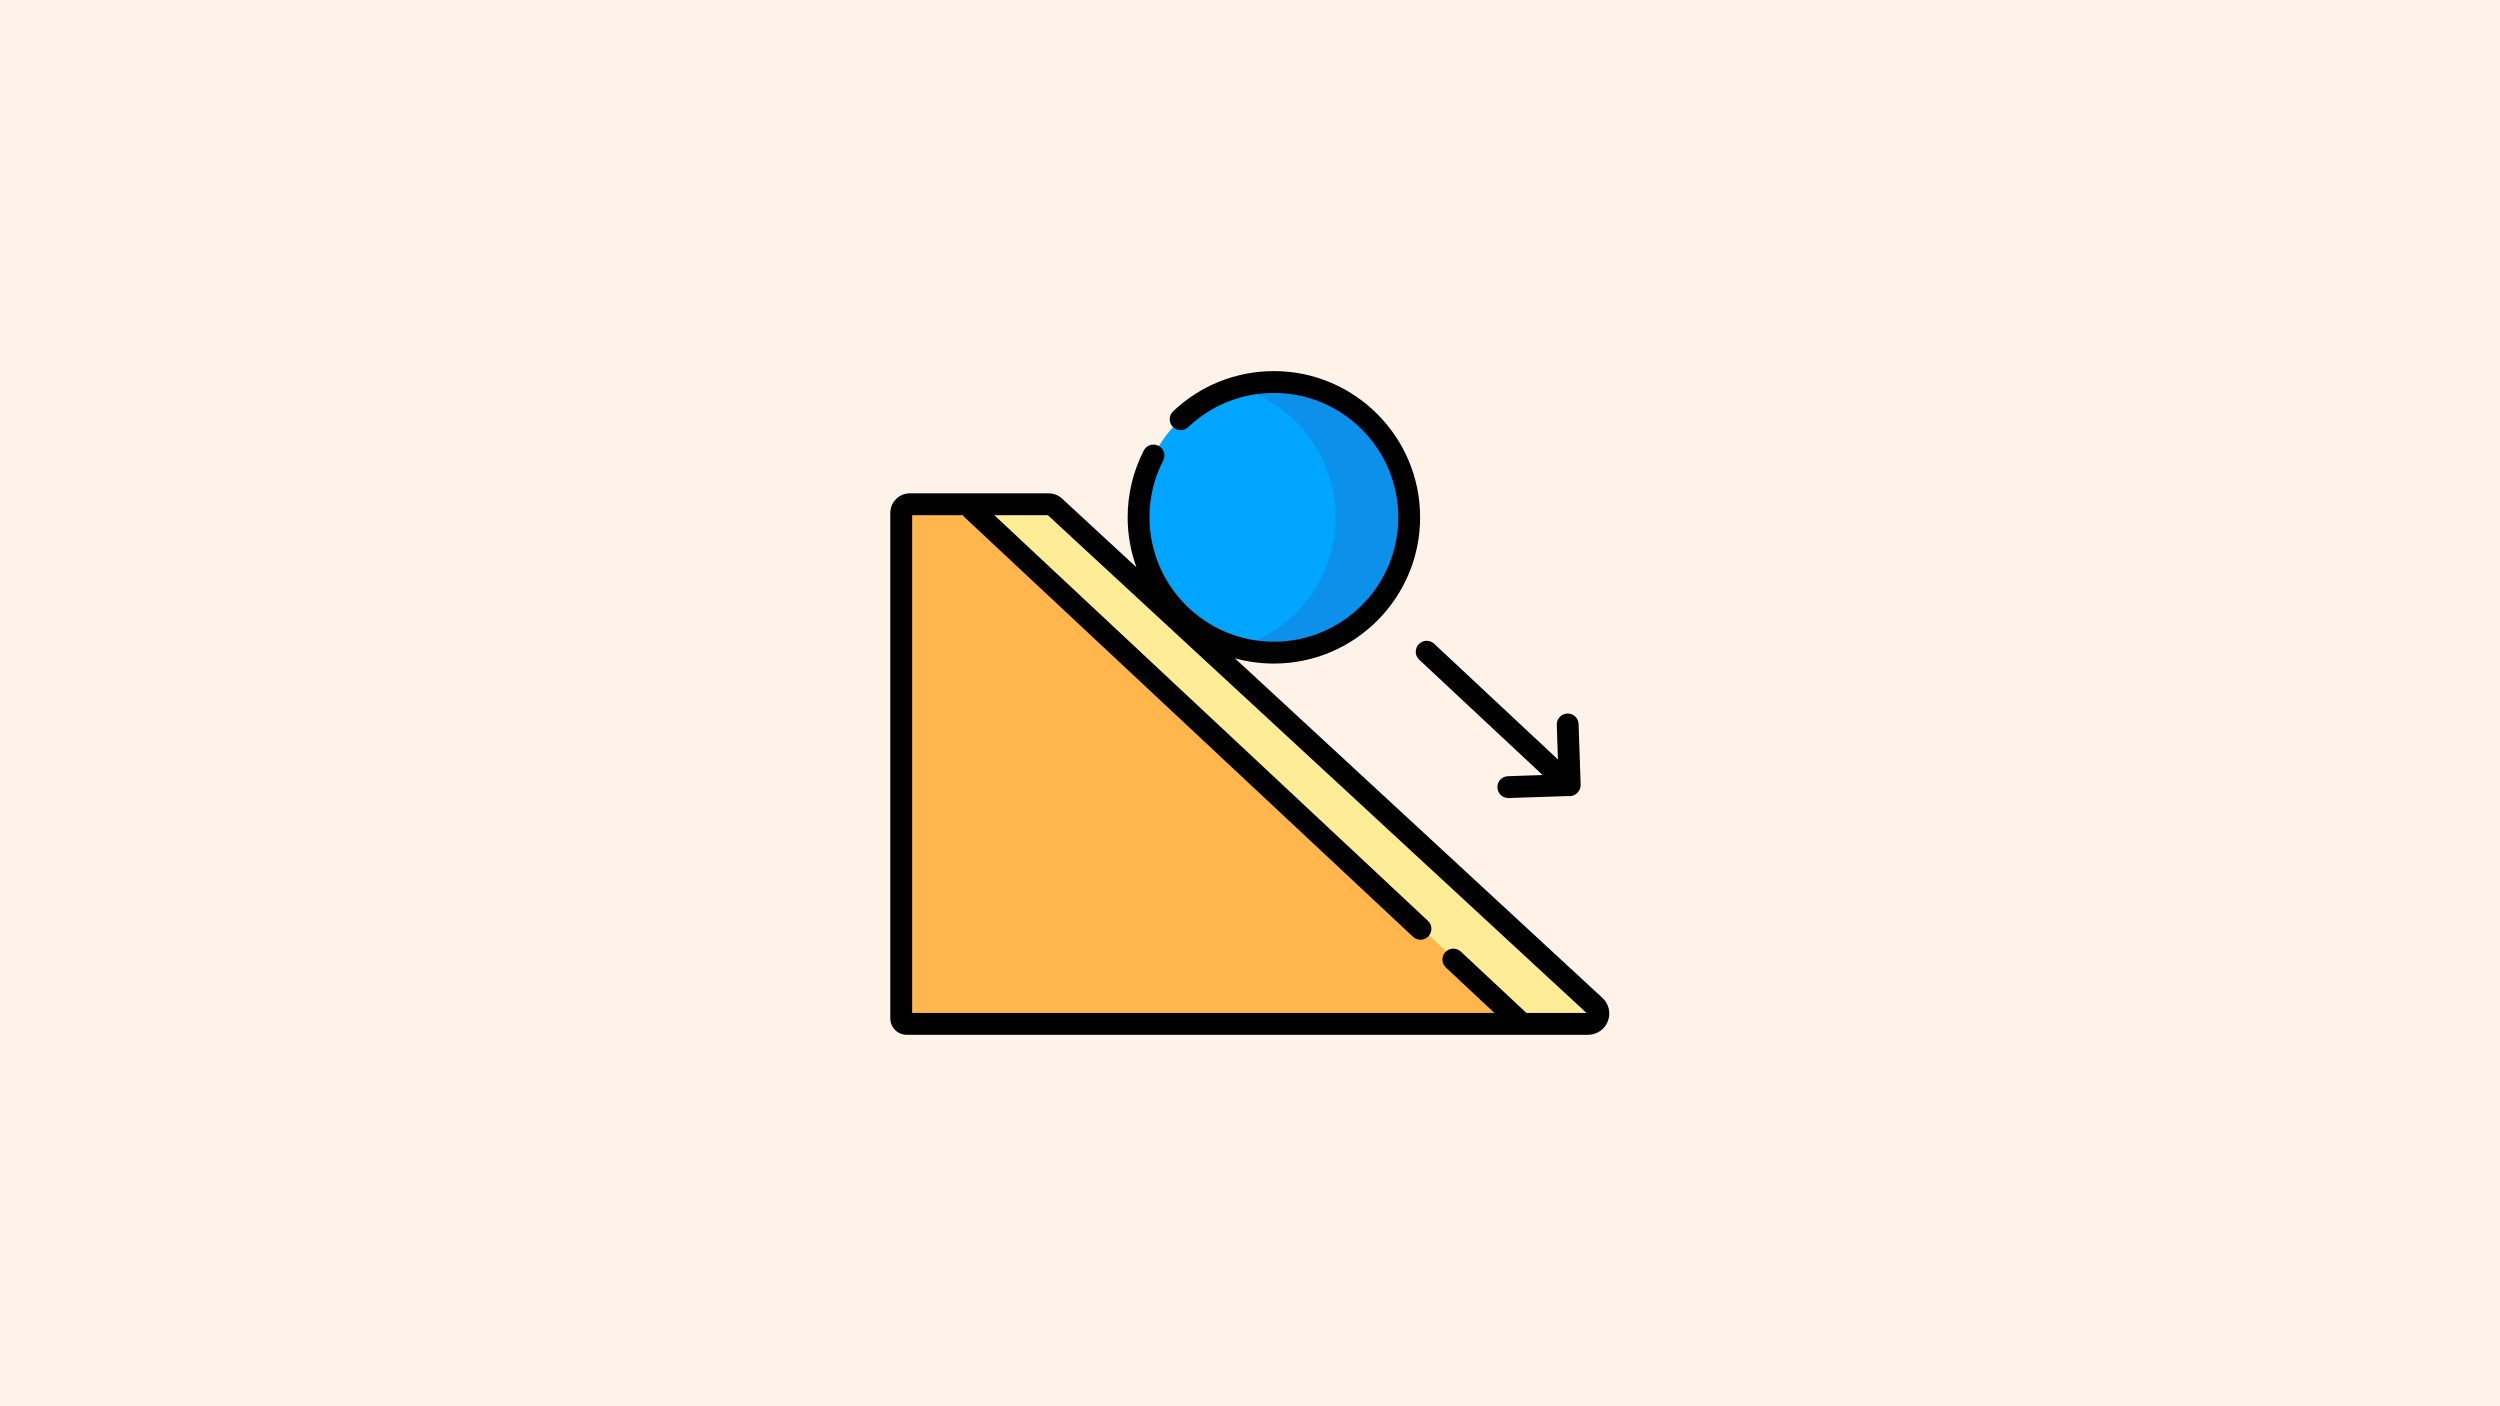 <?xml version="1.0" encoding="UTF-8" standalone="no"?>
<svg
   viewBox="0 -20 1280 720"
   version="1.1"
   id="svg6"
   sodipodi:docname="kalkulyator-kineticheskoj-ehnergii.svg"
   width="1280"
   height="720"
   inkscape:version="1.3.2 (091e20e, 2023-11-25, custom)"
   xmlns:inkscape="http://www.inkscape.org/namespaces/inkscape"
   xmlns:sodipodi="http://sodipodi.sourceforge.net/DTD/sodipodi-0.dtd"
   xmlns="http://www.w3.org/2000/svg"
   xmlns:svg="http://www.w3.org/2000/svg">
  <defs
     id="defs6" />
  <sodipodi:namedview
     id="namedview6"
     pagecolor="#505050"
     bordercolor="#ffffff"
     borderopacity="1"
     inkscape:showpageshadow="0"
     inkscape:pageopacity="0"
     inkscape:pagecheckerboard="1"
     inkscape:deskcolor="#505050"
     inkscape:zoom="0.56692839"
     inkscape:cx="658.81337"
     inkscape:cy="117.29877"
     inkscape:window-width="1920"
     inkscape:window-height="1017"
     inkscape:window-x="-8"
     inkscape:window-y="-8"
     inkscape:window-maximized="1"
     inkscape:current-layer="svg6" />
  <rect
     style="fill:#fff3e9;stroke-width:0.902;fill-opacity:1"
     id="rect6"
     width="1280"
     height="720"
     x="0"
     y="-20" />
  <g
     id="g6"
     transform="matrix(0.719,0,0,0.719,455.837,170)">
    <path
       d="m 11.656,465.445 c -2.145,0 -3.879,-1.738 -3.879,-3.883 V 101.578 c 0,-3.395 2.75,-6.145 6.145,-6.145 h 98.91 c 1.547,0 3.035,0.582 4.172,1.629 l 384.84,355.605 c 4.922,4.547 1.703,12.773 -5,12.773 H 11.656 Z m 0,0"
       fill="#ffec97"
       id="path1" />
    <path
       d="M 449.906,463.812 57.875,97.062 56.727,95.434 H 13.922 c -3.395,0 -6.145,2.75 -6.145,6.145 v 359.988 c 0,2.141 1.734,3.879 3.879,3.879 h 439.16 z m 0,0"
       fill="#ffb74d"
       id="path2" />
    <path
       d="m 369.504,104.137 c 0,53.219 -43.141,96.359 -96.359,96.359 -53.219,0 -96.359,-43.141 -96.359,-96.359 0,-53.219 43.141,-96.359 96.359,-96.359 53.219,0 96.359,43.141 96.359,96.359 z m 0,0"
       fill="#00a5ff"
       id="path3" />
    <path
       d="m 273.145,7.777 c -9.074,0 -17.855,1.254 -26.18,3.598 40.496,11.406 70.18,48.617 70.18,92.762 0,44.145 -29.684,81.352 -70.18,92.758 8.324,2.344 17.105,3.602 26.18,3.602 53.219,0 96.359,-43.141 96.359,-96.359 0,-53.219 -43.141,-96.359 -96.359,-96.359 z m 0,0"
       fill="#0c90ea"
       id="path4" />
    <path
       d="M 507.121,446.363 245.379,204.508 c 8.844,2.449 18.152,3.766 27.766,3.766 57.422,0 104.137,-46.715 104.137,-104.137 C 377.281,46.715 330.566,0 273.145,0 c -26.836,0 -52.32,10.18 -71.758,28.668 -3.109,2.961 -3.234,7.883 -0.273,10.996 2.961,3.113 7.883,3.234 10.992,0.273 16.535,-15.723 38.211,-24.387 61.039,-24.387 48.844,0 88.586,39.738 88.586,88.586 0,48.844 -39.742,88.582 -88.586,88.582 -48.844,0 -88.582,-39.738 -88.582,-88.582 0,-14.266 3.285,-27.883 9.762,-40.473 1.965,-3.82 0.461,-8.508 -3.355,-10.473 -3.816,-1.965 -8.508,-0.461 -10.473,3.355 -7.516,14.605 -11.488,31.059 -11.488,47.586 0,12.5 2.215,24.488 6.27,35.598 L 122.281,90.762 C 119.699,88.375 116.344,87.062 112.832,87.062 H 13.922 C 6.246,87.062 0,93.309 0,100.984 v 359.984 c 0,6.43 5.23,11.656 11.656,11.656 h 485.188 c 6.277,0 11.812,-3.777 14.102,-9.621 2.289,-5.848 0.785,-12.379 -3.824,-16.641 z m -54.145,10.711 -46.734,-43.719 c -3.133,-2.934 -8.055,-2.77 -10.988,0.367 -2.934,3.137 -2.773,8.059 0.363,10.992 l 34.594,32.359 H 15.551 V 102.617 h 35.992 c 0.297,0.41 0.633,0.801 1.02,1.16 l 319.66,299.051 c 1.5,1.402 3.406,2.098 5.312,2.098 2.078,0 4.148,-0.828 5.68,-2.465 2.934,-3.133 2.77,-8.055 -0.367,-10.992 L 74.082,102.617 h 38.109 l 383.602,354.457 z m 0,0"
       id="path5" />
    <path
       d="m 376.633,205.512 87.871,82.137 -24.691,0.832 c -4.293,0.145 -7.656,3.742 -7.508,8.035 0.141,4.203 3.59,7.516 7.766,7.512 0.09,0 0.176,0 0.266,-0.004 l 42.141,-1.422 c 0.398,0.062 0.797,0.102 1.199,0.102 2.078,0 4.152,-0.828 5.68,-2.465 0.023,-0.023 0.043,-0.051 0.062,-0.074 0.027,-0.027 0.055,-0.051 0.078,-0.074 1.406,-1.508 2.16,-3.512 2.094,-5.574 l -1.457,-43.164 c -0.145,-4.293 -3.75,-7.645 -8.035,-7.508 -4.293,0.145 -7.652,3.738 -7.508,8.031 l 0.832,24.691 -88.168,-82.414 c -3.137,-2.934 -8.059,-2.766 -10.992,0.371 -2.934,3.137 -2.766,8.059 0.371,10.988 z m 0,0"
       id="path6" />
  </g>
</svg>
